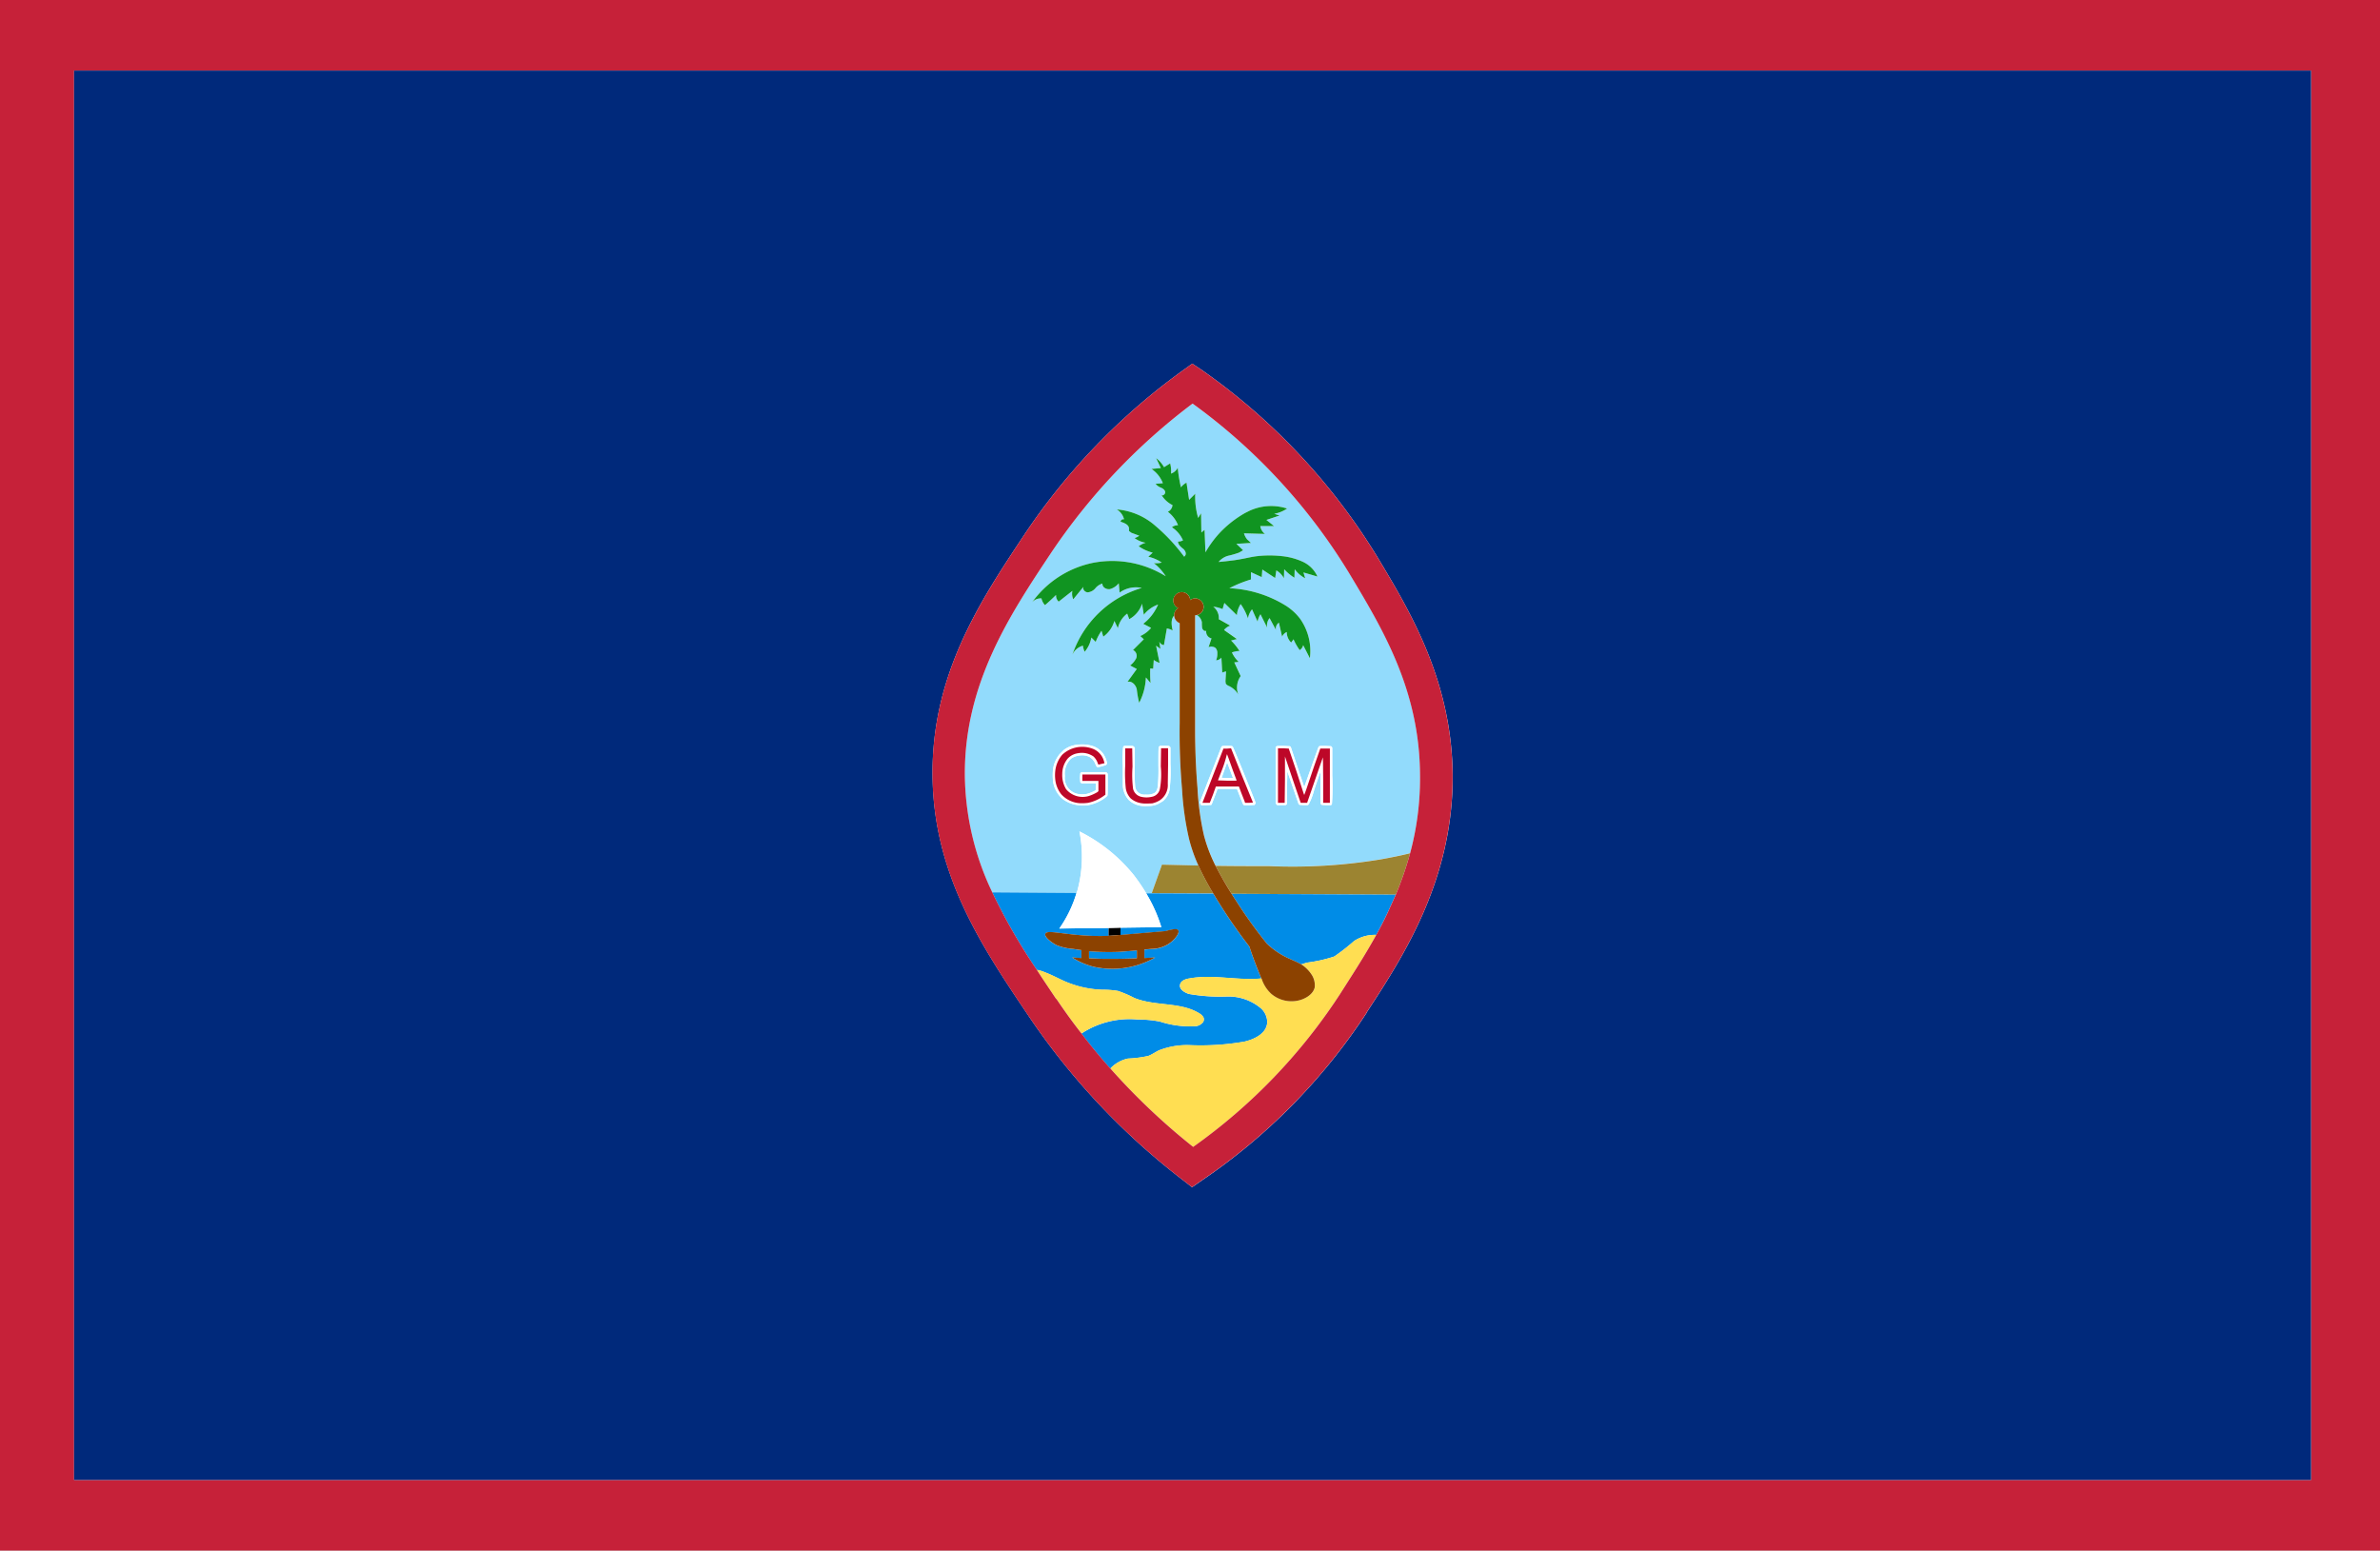 <svg xmlns="http://www.w3.org/2000/svg" xmlns:xlink="http://www.w3.org/1999/xlink" width="200" height="130.281" viewBox="0 0 200 130.281">
  <rect x="0" y="0" width="200" height="130.281" fill="#333333" stroke="none"/>
  <defs>
    <clipPath id="clip-オセアニア_Guam_グアム">
      <rect width="200" height="130.282"/>
    </clipPath>
  </defs>
  <g id="オセアニア_Guam_グアム" clip-path="url(#clip-オセアニア_Guam_グアム)">
    <rect width="200" height="130.282" fill="#fff"/>
    <g id="グループ_1846" data-name="グループ 1846" transform="translate(-305.462 -74.211)">
      <g id="グループ_1843" data-name="グループ 1843" transform="translate(305.462 74.211)">
        <path id="パス_28782" data-name="パス 28782" d="M305.462,74.211V204.492H505.894V74.211ZM499.671,198.563H311.686V80.141H499.671Z" transform="translate(-305.462 -74.211)" fill="#c62139"/>
      </g>
      <g id="グループ_1844" data-name="グループ 1844" transform="translate(311.686 80.141)">
        <path id="パス_28783" data-name="パス 28783" d="M305.716,192.875H493.7V74.453H305.716Zm79.83-79.389A53.9,53.9,0,0,1,398.9,99.642l.783-.564.809.539a52.558,52.558,0,0,1,14.775,15.755c2.768,4.606,6.224,10.365,6.3,18.279.049,8.8-4.141,15.216-7.2,19.9l-.048.1a50.105,50.105,0,0,1-13.844,14.065l-.809.563-.783-.612a58.642,58.642,0,0,1-12.864-13.648l-.049-.073c-3.945-5.856-8.037-11.908-8.11-20.264C377.779,125.125,381.919,118.95,385.546,113.486Z" transform="translate(-305.716 -74.453)" fill="#00297b"/>
      </g>
      <path id="パス_28784" data-name="パス 28784" d="M310.117,76.827h-.024l-.442,1.25.465.024h.491l-.025-.049Z" transform="translate(98.477 61.483)" fill="#92dbfc"/>
      <g id="グループ_1845" data-name="グループ 1845" transform="translate(386.541 108.123)">
        <path id="パス_28785" data-name="パス 28785" d="M318.23,116.515a10.905,10.905,0,0,0,.171-4.974,13.69,13.69,0,0,1,4.557,3.651,15.674,15.674,0,0,1,1.054,1.544h.465l.858-2.4c1.053.025,2.083.049,3.063.074a13.02,13.02,0,0,1-.783-2.23,24.6,24.6,0,0,1-.589-4.165,54.686,54.686,0,0,1-.2-5.587v-8.38a.758.758,0,0,1-.465-.637c-.294.294-.221.833-.123,1.25a1.666,1.666,0,0,0-.49-.172l-.245,1.4a.488.488,0,0,1-.393-.294l.1.612-.367-.269.294,1.446a1.832,1.832,0,0,1-.489-.245l-.049.735-.245-.025a10.467,10.467,0,0,0,.024,1.225l-.392-.466a5.02,5.02,0,0,1-.564,2.132,8.422,8.422,0,0,1-.2-1.127c-.073-.368-.416-.735-.783-.637l.783-1.078-.563-.294a1.77,1.77,0,0,0,.515-.612.532.532,0,0,0-.27-.686l.907-.907-.294-.27a2.475,2.475,0,0,0,.907-.686l-.662-.343a3.869,3.869,0,0,0,.858-.906,4.213,4.213,0,0,0,.392-.711,2.654,2.654,0,0,0-1.2.858l-.147-.931a2.258,2.258,0,0,1-1.078,1.3l-.171-.465a2.06,2.06,0,0,0-.784,1.225l-.294-.613a2.441,2.441,0,0,1-.931,1.323l-.147-.49a3.786,3.786,0,0,0-.49.931l-.368-.368a2.474,2.474,0,0,1-.563,1.2,2.02,2.02,0,0,1-.147-.514,1.36,1.36,0,0,0-.882.759,8.78,8.78,0,0,1,5.831-5.611,2.346,2.346,0,0,0-1.862.392l-.073-.784a1.453,1.453,0,0,1-.735.49c-.295.049-.662-.147-.637-.466a1.2,1.2,0,0,0-.589.392.975.975,0,0,1-.612.343c-.245.024-.49-.245-.392-.466l-.858,1.054a1.171,1.171,0,0,1-.073-.711l-1.152.907a.69.69,0,0,1-.22-.564c-.294.294-.613.588-.931.858a1.138,1.138,0,0,1-.294-.564.955.955,0,0,0-.784.319,8.369,8.369,0,0,1,5.1-3.308,8.523,8.523,0,0,1,6.126,1.127,4.308,4.308,0,0,0-1-1.1,2.015,2.015,0,0,0,.662-.049,3.1,3.1,0,0,0-1.128-.49l.368-.343a3.648,3.648,0,0,1-1.176-.539,1.655,1.655,0,0,1,.588-.294,2.109,2.109,0,0,1-.931-.392,1.447,1.447,0,0,0,.392-.2l-.661-.245-.2-.147v-.22c-.025-.318-.393-.466-.711-.564a.237.237,0,0,1,.294-.2,1.326,1.326,0,0,0-.612-.833,5.561,5.561,0,0,1,3.235,1.372,15.249,15.249,0,0,1,2.426,2.6c.221-.172.147-.441-.049-.637-.221-.172-.465-.368-.465-.637a.807.807,0,0,0,.417-.1,2.547,2.547,0,0,0-.932-1.1.816.816,0,0,1,.515-.171,2.58,2.58,0,0,0-.857-1.127.688.688,0,0,0,.392-.564,2.251,2.251,0,0,1-.931-.858c.123.123.343-.074.319-.245s-.2-.294-.368-.368a.981.981,0,0,1-.441-.318l.613-.049a2.569,2.569,0,0,0-.956-1.2l.784-.074-.392-.833a2.484,2.484,0,0,1,.662.76l.515-.318a2.6,2.6,0,0,1,.073.857,1.006,1.006,0,0,0,.563-.49,12.007,12.007,0,0,0,.269,1.642,1.477,1.477,0,0,1,.466-.392l.221,1.446.514-.515a6.321,6.321,0,0,0,.246,2.034l.244-.392.025,1.617.269-.221.074,1.887a8.849,8.849,0,0,1,1.25-1.691,9.109,9.109,0,0,1,2.082-1.617l.343-.172a4.343,4.343,0,0,1,3.185-.2,2.791,2.791,0,0,1-1.078.441l.441.147-1.1.368.637.514h-1.151a.994.994,0,0,0,.392.662l-1.764-.049a1.486,1.486,0,0,0,.27.514l.319.294-1.226.074.564.539-.343.2a7.155,7.155,0,0,1-.931.269,1.582,1.582,0,0,0-.784.515c.294-.024.76-.073,1.324-.147,1.127-.172,1.347-.294,2.18-.368a9.689,9.689,0,0,1,1.813.025,5.506,5.506,0,0,1,1.739.466,2.486,2.486,0,0,1,1.251,1.25l-1.177-.343.147.49a2.61,2.61,0,0,1-.882-.759l-.025.711a4.029,4.029,0,0,1-.857-.711l-.025.759a1.647,1.647,0,0,0-.637-.662l-.1.637-1.078-.711-.048.637-.906-.417v.613a10.406,10.406,0,0,0-1.813.735,9.853,9.853,0,0,1,4.631,1.4,4.6,4.6,0,0,1,1.3,1.152,4.707,4.707,0,0,1,.833,3.332l-.564-1.1a.637.637,0,0,1-.294.417,4.752,4.752,0,0,1-.515-.907l-.2.269a1.2,1.2,0,0,1-.368-.882.765.765,0,0,0-.392.392L335.161,94a.581.581,0,0,0-.245.613l-.539-1a.99.99,0,0,0-.2.808l-.564-1.127a1.693,1.693,0,0,0-.245.613l-.465-1.029a1.649,1.649,0,0,0-.343.759,4.639,4.639,0,0,0-.612-1.2,2,2,0,0,0-.319.931L330.58,92.33l-.148.515a2.834,2.834,0,0,0-.784-.2,1.191,1.191,0,0,1,.466,1.054l.956.539a1.108,1.108,0,0,0-.514.367l1.078.76-.49.122a4.878,4.878,0,0,1,.711.882,1.841,1.841,0,0,0-.637.122,2.564,2.564,0,0,0,.563.784l-.367.049.539,1.152a1.648,1.648,0,0,0-.2,1.544,1.827,1.827,0,0,0-.784-.711.557.557,0,0,1-.27-.2l-.024-.2.049-.833-.319.1-.073-1.249a.594.594,0,0,1-.441.22,1.445,1.445,0,0,0,.1-.564.631.631,0,0,0-.147-.466.6.6,0,0,0-.589-.073l.245-.735a.567.567,0,0,1-.441-.637c-.123.074-.294-.074-.343-.221a3.262,3.262,0,0,1-.024-.49.882.882,0,0,0-.417-.613l-.147.024h0v9.042c0,.76-.025,2.818.2,5.464a23.158,23.158,0,0,0,.539,3.969,12.821,12.821,0,0,0,.981,2.573c1.592.025,3.087.025,4.483.025a45.521,45.521,0,0,0,9.385-.564c.956-.171,1.788-.343,2.475-.514a24.149,24.149,0,0,0,.833-6.542c-.025-7.179-3.161-12.325-5.905-16.907A48.986,48.986,0,0,0,327.908,75.6,51.8,51.8,0,0,0,316,88.165c-3.406,5.121-7.277,10.928-7.229,18.647a23.309,23.309,0,0,0,2.3,9.85l7.081.049ZM322.052,106a9.158,9.158,0,0,1,.025-1.544l.049-.074.048-.025h.368c.342,0,.342,0,.392.025l.073.074.049.025v1.544a15.418,15.418,0,0,0,.025,1.691.773.773,0,0,0,.221.515.825.825,0,0,0,.661.22,1.455,1.455,0,0,0,.687-.1c.2-.1.294-.269.343-.613a15.325,15.325,0,0,0,.049-1.691c0-1.74,0-1.593.1-1.666l.049-.025h.368c.416,0,.392,0,.466.1l.025.025v1.4a12.764,12.764,0,0,1-.049,1.936,1.6,1.6,0,0,1-.612,1.2l-.294.172a1.645,1.645,0,0,1-.613.2,5.941,5.941,0,0,1-.661.025,1.939,1.939,0,0,1-1.25-.49,1.9,1.9,0,0,1-.515-1.225Zm11.076,3.308-.466.024h-.416l-.049-.024c-.049-.049-.049-.049-.319-.735l-.221-.588c-.024-.024-.073-.024-.833-.024h-.808l-.246.637-.244.637-.049.074-.416.024h-.392l-.074-.049-.073-.2,1.813-4.655c.049-.074.073-.074.49-.074.393,0,.416,0,.466.074.025.025.466,1.078.981,2.352.808,2.009.931,2.3.931,2.377Zm5.929-4.95.49.025.073.074.025.049v2.352a20.6,20.6,0,0,1-.025,2.377l-.048.074-.049.024h-.368l-.392-.024-.049-.049-.049-.049v-2.7l-.073.171-.466,1.372a5.444,5.444,0,0,1-.465,1.225l-.074.049h-.343l-.343-.024-.074-.049-.49-1.421-.465-1.348-.025,1.348c0,1.519.025,1.4-.074,1.47l-.049.024h-.71l-.122-.147v-4.7l.025-.049c.073-.074.073-.074.637-.074l.539.025.074.074.563,1.691.564,1.666.589-1.666c.367-1.029.588-1.666.612-1.691C338.543,104.361,338.543,104.361,339.057,104.361Zm-22.885,2.891a5.267,5.267,0,0,1,0-.882,2.6,2.6,0,0,1,.564-1.323l.342-.343a2.191,2.191,0,0,1,.834-.392,2.528,2.528,0,0,1,.637-.074,2.77,2.77,0,0,1,.931.122,1.754,1.754,0,0,1,.882.613,2.025,2.025,0,0,1,.343.784.186.186,0,0,1-.122.221l-.319.1c-.319.074-.342.074-.416.025l-.1-.2-.1-.221-.171-.22-.221-.172a1.422,1.422,0,0,0-.858-.122,1.537,1.537,0,0,0-.687.245,1.731,1.731,0,0,0-.538,1.47,1.366,1.366,0,0,0,1.151,1.519,2.765,2.765,0,0,0,.637,0,2.861,2.861,0,0,0,.759-.294l.049-.049v-.27l.025-.294h-1.225l-.024-.025-.074-.074-.025-.368.025-.368.074-.074.024-.024h2.083l.024.024.074.074.024.049v.858c0,.906,0,.956-.048,1l-.172.147a3.551,3.551,0,0,1-1.519.637,5.5,5.5,0,0,1-.637,0l-.148-.025a2.675,2.675,0,0,1-1.2-.465A2.353,2.353,0,0,1,316.172,107.253Z" transform="translate(-308.771 -75.595)" fill="#92dbfc"/>
      </g>
      <path id="パス_28786" data-name="パス 28786" d="M310.27,77.176l-.858,2.4,5.17.024a23.388,23.388,0,0,1-1.25-2.352C312.353,77.225,311.323,77.2,310.27,77.176Z" transform="translate(92.835 69.686)" fill="#9c8431"/>
      <path id="パス_28787" data-name="パス 28787" d="M314.115,78.215c-1.4,0-2.891,0-4.483-.025.342.662.759,1.421,1.347,2.352l13.795.074a29.056,29.056,0,0,0,1.2-3.479c-.687.171-1.519.343-2.475.514A45.521,45.521,0,0,1,314.115,78.215Z" transform="translate(97.983 68.769)" fill="#9c8431"/>
      <path id="パス_28788" data-name="パス 28788" d="M313.276,83.985c.538.2,1.029.466,1.568.711a8.581,8.581,0,0,0,3.307.76,7.446,7.446,0,0,1,1.274.1,9.589,9.589,0,0,1,1.372.588c1.789.735,3.995.294,5.586,1.372a1.03,1.03,0,0,1,.221.245.425.425,0,0,1-.147.539.882.882,0,0,1-.539.221,8.181,8.181,0,0,1-2.965-.392,9.575,9.575,0,0,0-1.862-.171,7.332,7.332,0,0,0-4.73,1.176q1.14,1.507,2.426,2.94a2.864,2.864,0,0,1,1.47-.833,9.986,9.986,0,0,0,1.715-.221c.319-.122.589-.319.883-.465a6.469,6.469,0,0,1,2.646-.441,21.486,21.486,0,0,0,4.533-.294c.882-.2,1.911-.711,1.936-1.641a1.571,1.571,0,0,0-.515-1.152,4.232,4.232,0,0,0-2.916-1,15.142,15.142,0,0,1-3.161-.22c-.368-.123-.809-.392-.735-.76.048-.343.441-.49.783-.539,1.985-.368,4.093.2,6.053,0-.319-.759-.735-1.813-1-2.671a43.564,43.564,0,0,1-2.524-3.626l-.172-.27-.343-.564-5.17-.024H321.8a12.66,12.66,0,0,1,1.274,2.842l-3.431.049v.613l3.749-.319c.416-.1.979-.27,1.1-.074.147.221-.294.833-.858,1.176a2.678,2.678,0,0,1-1.347.392l-.637.049v.711l.907-.049a7.258,7.258,0,0,1-5.17.784,6.279,6.279,0,0,1-1.813-.784l.783.049v-.662l-.686-.1a4.939,4.939,0,0,1-1.347-.294c-.466-.221-1.1-.711-1-.98.147-.441,2.156.294,5.317.171V80.26c-1.372.025-2.769.025-4.141.049a10.263,10.263,0,0,0,1.445-2.989l-7.081-.049a49.721,49.721,0,0,0,3.749,6.518A2.713,2.713,0,0,1,313.276,83.985Z" transform="translate(79.979 71.919)" fill="#008ce7"/>
      <path id="パス_28789" data-name="パス 28789" d="M309.759,77.4l.319.49a40.012,40.012,0,0,0,2.573,3.577,6.632,6.632,0,0,0,2.034,1.323c.2.1.515.221.857.416l.466-.147a12.075,12.075,0,0,0,2.3-.515,16.927,16.927,0,0,0,1.666-1.3,3.155,3.155,0,0,1,1.862-.515c.417-.76.809-1.519,1.152-2.3l.49-1.078-13.795-.074Z" transform="translate(99.275 72.036)" fill="#008ce7"/>
      <path id="パス_28790" data-name="パス 28790" d="M309.264,78.078l.71-.049.294-.024v-.613l-1,.025Z" transform="translate(89.357 74.762)"/>
      <path id="パス_28791" data-name="パス 28791" d="M328.089,79.232a12.078,12.078,0,0,1-2.3.515l-.466.147a2.878,2.878,0,0,1,.834.809,1.638,1.638,0,0,1,.294,1.127c-.172.711-1.03,1-1.2,1.054a2.625,2.625,0,0,1-2.45-.515,2.972,2.972,0,0,1-.808-1.274l-.025-.025c-1.96.2-4.068-.368-6.053,0-.342.049-.735.2-.783.539-.074.368.367.637.735.76a15.141,15.141,0,0,0,3.161.22,4.232,4.232,0,0,1,2.916,1,1.572,1.572,0,0,1,.515,1.152c-.025.931-1.054,1.446-1.936,1.641a21.485,21.485,0,0,1-4.533.294,6.469,6.469,0,0,0-2.646.441c-.294.147-.564.343-.883.465a9.985,9.985,0,0,1-1.715.221,2.864,2.864,0,0,0-1.47.833,55.462,55.462,0,0,0,6.959,6.591A47.432,47.432,0,0,0,328.5,82.491l.049-.074c.98-1.544,2.058-3.185,3.063-5a3.155,3.155,0,0,0-1.862.515A16.929,16.929,0,0,1,328.089,79.232Z" transform="translate(89.498 75.348)" fill="#ffde52"/>
      <path id="パス_28792" data-name="パス 28792" d="M317.5,81.7a9.574,9.574,0,0,1,1.862.171,8.181,8.181,0,0,0,2.965.392.883.883,0,0,0,.539-.221.425.425,0,0,0,.146-.539,1.029,1.029,0,0,0-.221-.245c-1.592-1.078-3.8-.637-5.586-1.372a9.587,9.587,0,0,0-1.372-.588,7.445,7.445,0,0,0-1.274-.1,8.581,8.581,0,0,1-3.307-.76c-.539-.245-1.03-.515-1.568-.711a2.714,2.714,0,0,0-.661-.2c.514.809,1.053,1.593,1.592,2.4l.073.073c.662.98,1.347,1.936,2.082,2.867A7.332,7.332,0,0,1,317.5,81.7Z" transform="translate(83.575 78.17)" fill="#ffde52"/>
      <path id="パス_28793" data-name="パス 28793" d="M316.821,130.393a58.64,58.64,0,0,0,12.864,13.648l.783.612.809-.563a50.106,50.106,0,0,0,13.844-14.065l.048-.1c3.063-4.68,7.253-11.1,7.2-19.9-.073-7.915-3.529-13.673-6.3-18.279A52.558,52.558,0,0,0,331.3,76l-.809-.539-.783.564a53.9,53.9,0,0,0-13.354,13.844c-3.627,5.464-7.767,11.639-7.694,20.19.073,8.355,4.165,14.408,8.11,20.264Zm-5.44-20.362c-.048-7.718,3.823-13.526,7.229-18.647a51.8,51.8,0,0,1,11.908-12.57,48.985,48.985,0,0,1,13.207,14.334c2.744,4.582,5.88,9.728,5.905,16.907a24.146,24.146,0,0,1-.833,6.542,29.045,29.045,0,0,1-1.2,3.479l-.49,1.078c-.343.784-.735,1.544-1.152,2.3-1,1.813-2.083,3.455-3.063,5l-.049.074a47.431,47.431,0,0,1-12.276,12.741,55.462,55.462,0,0,1-6.959-6.591q-1.286-1.434-2.426-2.94c-.735-.931-1.421-1.887-2.082-2.867l-.074-.073c-.539-.809-1.078-1.593-1.592-2.4a49.721,49.721,0,0,1-3.749-6.518A23.309,23.309,0,0,1,311.381,110.032Z" transform="translate(75.161 29.308)" fill="#c62139"/>
      <path id="パス_28794" data-name="パス 28794" d="M321.277,88.376a.677.677,0,0,1-.416-.637.711.711,0,0,1,1.421-.024.666.666,0,0,1,.416-.147.711.711,0,0,1,.71.711.688.688,0,0,1-.564.686.882.882,0,0,1,.417.613,3.262,3.262,0,0,0,.024.49c.049.147.221.294.343.221a.567.567,0,0,0,.441.637l-.245.735a.6.6,0,0,1,.589.073.631.631,0,0,1,.146.466,1.446,1.446,0,0,1-.1.564.594.594,0,0,0,.441-.22l.073,1.249.319-.1-.049.833.024.2a.557.557,0,0,0,.27.2,1.827,1.827,0,0,1,.784.711,1.648,1.648,0,0,1,.2-1.544l-.539-1.152.367-.049a2.564,2.564,0,0,1-.563-.784,1.841,1.841,0,0,1,.637-.122,4.878,4.878,0,0,0-.711-.882l.49-.122-1.078-.76a1.108,1.108,0,0,1,.514-.367l-.956-.539a1.191,1.191,0,0,0-.466-1.054,2.833,2.833,0,0,1,.784.2l.148-.515,1.053,1.029a2,2,0,0,1,.319-.931,4.639,4.639,0,0,1,.612,1.2,1.65,1.65,0,0,1,.343-.759l.465,1.029a1.693,1.693,0,0,1,.245-.613l.564,1.127a.99.99,0,0,1,.2-.808l.539,1a.581.581,0,0,1,.245-.613l.27,1.176a.765.765,0,0,1,.392-.392,1.2,1.2,0,0,0,.368.882l.2-.269a4.756,4.756,0,0,0,.515.907.637.637,0,0,0,.294-.417l.564,1.1a4.707,4.707,0,0,0-.833-3.332,4.6,4.6,0,0,0-1.3-1.152,9.853,9.853,0,0,0-4.631-1.4,10.406,10.406,0,0,1,1.813-.735v-.613l.906.417.048-.637,1.078.711.1-.637a1.647,1.647,0,0,1,.637.662l.025-.759a4.027,4.027,0,0,0,.857.711l.025-.711a2.61,2.61,0,0,0,.882.759l-.147-.49,1.177.343a2.486,2.486,0,0,0-1.251-1.25,5.506,5.506,0,0,0-1.739-.466,9.689,9.689,0,0,0-1.813-.025c-.833.074-1.054.2-2.18.368-.564.074-1.029.122-1.324.147a1.582,1.582,0,0,1,.784-.515,7.155,7.155,0,0,0,.931-.269l.343-.2-.564-.539,1.226-.074-.319-.294a1.486,1.486,0,0,1-.27-.514l1.764.049a.994.994,0,0,1-.392-.662h1.151l-.637-.514,1.1-.368-.441-.147a2.791,2.791,0,0,0,1.078-.441,4.343,4.343,0,0,0-3.185.2l-.343.172a9.112,9.112,0,0,0-2.082,1.617,8.852,8.852,0,0,0-1.25,1.691l-.074-1.887-.269.221-.025-1.617-.244.392a6.321,6.321,0,0,1-.246-2.034l-.514.515-.221-1.446a1.477,1.477,0,0,0-.466.392,12.007,12.007,0,0,1-.269-1.642,1.006,1.006,0,0,1-.563.49,2.6,2.6,0,0,0-.073-.857l-.515.318a2.484,2.484,0,0,0-.662-.76l.392.833-.784.074a2.569,2.569,0,0,1,.956,1.2l-.613.049a.981.981,0,0,0,.441.318c.172.074.343.2.368.368s-.2.368-.319.245a2.251,2.251,0,0,0,.931.858.688.688,0,0,1-.392.564,2.58,2.58,0,0,1,.857,1.127.816.816,0,0,0-.515.171,2.547,2.547,0,0,1,.932,1.1.807.807,0,0,1-.417.1c0,.27.245.466.465.637.2.2.27.465.049.637a15.249,15.249,0,0,0-2.426-2.6,5.561,5.561,0,0,0-3.235-1.372,1.326,1.326,0,0,1,.612.833.237.237,0,0,0-.294.2c.318.1.686.245.711.564v.22l.2.147.661.245a1.447,1.447,0,0,1-.392.2,2.109,2.109,0,0,0,.931.392,1.655,1.655,0,0,0-.588.294,3.648,3.648,0,0,0,1.176.539l-.368.343a3.1,3.1,0,0,1,1.128.49,2.015,2.015,0,0,1-.662.049,4.308,4.308,0,0,1,1,1.1,8.523,8.523,0,0,0-6.126-1.127,8.369,8.369,0,0,0-5.1,3.308.955.955,0,0,1,.784-.319,1.138,1.138,0,0,0,.294.564c.318-.269.637-.564.931-.858a.69.69,0,0,0,.22.564l1.152-.907a1.171,1.171,0,0,0,.073.711l.858-1.054c-.1.221.147.49.392.466a.975.975,0,0,0,.612-.343,1.2,1.2,0,0,1,.589-.392c-.025.318.342.515.637.466a1.453,1.453,0,0,0,.735-.49l.073.784a2.346,2.346,0,0,1,1.862-.392,8.78,8.78,0,0,0-5.831,5.611,1.36,1.36,0,0,1,.882-.759,2.02,2.02,0,0,0,.147.514,2.474,2.474,0,0,0,.563-1.2l.368.368a3.786,3.786,0,0,1,.49-.931l.147.49a2.441,2.441,0,0,0,.931-1.323l.294.613a2.06,2.06,0,0,1,.784-1.225l.171.465a2.258,2.258,0,0,0,1.078-1.3l.147.931a2.654,2.654,0,0,1,1.2-.858,4.213,4.213,0,0,1-.392.711,3.869,3.869,0,0,1-.858.906l.662.343a2.475,2.475,0,0,1-.907.686l.294.27-.907.907a.532.532,0,0,1,.27.686,1.77,1.77,0,0,1-.515.612l.563.294-.783,1.078c.367-.1.71.269.783.637a8.422,8.422,0,0,0,.2,1.127,5.02,5.02,0,0,0,.564-2.132l.392.466a10.467,10.467,0,0,1-.024-1.225l.245.025.049-.735a1.832,1.832,0,0,0,.489.245l-.294-1.446.367.269-.1-.612a.488.488,0,0,0,.393.294l.245-1.4a1.666,1.666,0,0,1,.49.172c-.1-.416-.172-.956.123-1.25v-.025A.7.7,0,0,1,321.277,88.376Z" transform="translate(83.2 36.923)" fill="#109421"/>
      <path id="パス_28795" data-name="パス 28795" d="M317.719,110.006a2.625,2.625,0,0,0,2.45.515c.171-.049,1.029-.343,1.2-1.054a1.638,1.638,0,0,0-.294-1.127,2.879,2.879,0,0,0-.834-.809c-.342-.2-.661-.319-.857-.416a6.631,6.631,0,0,1-2.034-1.323,40.012,40.012,0,0,1-2.573-3.577l-.319-.49-.073-.122c-.589-.931-1-1.691-1.347-2.352a12.821,12.821,0,0,1-.981-2.573,23.158,23.158,0,0,1-.539-3.969c-.221-2.646-.2-4.7-.2-5.464V78.2h0l.147-.024a.688.688,0,0,0,.564-.686.711.711,0,0,0-.71-.711.666.666,0,0,0-.416.147.711.711,0,0,0-1.421.024.677.677,0,0,0,.416.637.7.7,0,0,0-.342.613v.025a.758.758,0,0,0,.465.637v8.38a54.686,54.686,0,0,0,.2,5.587,24.6,24.6,0,0,0,.589,4.165,13.02,13.02,0,0,0,.783,2.23,23.39,23.39,0,0,0,1.25,2.352l.343.564.172.27a43.6,43.6,0,0,0,2.524,3.626c.269.857.686,1.911,1,2.671l.025.025A2.972,2.972,0,0,0,317.719,110.006Z" transform="translate(94.574 47.711)" fill="#8c4200"/>
      <path id="パス_28796" data-name="パス 28796" d="M310.786,77.062a10.905,10.905,0,0,1-.171,4.974l-.074.2a10.263,10.263,0,0,1-1.445,2.989c1.372-.024,2.769-.024,4.141-.049l1-.025,3.431-.049a12.657,12.657,0,0,0-1.274-2.842,15.67,15.67,0,0,0-1.054-1.544A13.689,13.689,0,0,0,310.786,77.062Z" transform="translate(85.385 67.006)" fill="#fff"/>
      <path id="パス_28797" data-name="パス 28797" d="M309.2,77.543v.588c.466.024.931.049,1.422.049.906,0,1.789,0,2.6-.049V77.47c-.735.073-1.2.1-1.495.122A21.58,21.58,0,0,1,309.2,77.543Z" transform="translate(87.782 76.595)" fill="#008ce7"/>
      <path id="パス_28798" data-name="パス 28798" d="M314.374,77.953c-3.161.123-5.17-.613-5.317-.171-.1.27.539.76,1,.98a4.94,4.94,0,0,0,1.347.294l.686.1v.662l-.783-.049a6.278,6.278,0,0,0,1.813.784,7.257,7.257,0,0,0,5.17-.784l-.907.049V79.1l.637-.049a2.679,2.679,0,0,0,1.347-.392c.564-.343,1.005-.955.858-1.176-.123-.2-.686-.024-1.1.074l-3.749.319-.294.024Zm2.376,1.225v.662c-.808.049-1.691.049-2.6.049-.49,0-.956-.025-1.422-.049v-.588a21.587,21.587,0,0,0,2.524.049C315.55,79.276,316.015,79.251,316.75,79.178Z" transform="translate(84.248 74.888)" fill="#8c4200"/>
      <path id="パス_28799" data-name="パス 28799" d="M311.321,81.885a5.5,5.5,0,0,0,.637,0,3.551,3.551,0,0,0,1.519-.637l.172-.147c.048-.049.048-.1.048-1v-.858l-.024-.049-.074-.074-.024-.024h-2.083l-.024.024-.074.074-.025.368.025.368.074.074.024.025h1.225l-.025.294v.27l-.049.049a2.86,2.86,0,0,1-.759.294,2.766,2.766,0,0,1-.637,0A1.366,1.366,0,0,1,310.1,79.41a1.731,1.731,0,0,1,.538-1.47,1.537,1.537,0,0,1,.687-.245,1.422,1.422,0,0,1,.858.122l.221.172.171.22.1.221.1.2c.074.049.1.049.416-.025l.319-.1a.186.186,0,0,0,.122-.221,2.026,2.026,0,0,0-.343-.784,1.754,1.754,0,0,0-.882-.613,2.77,2.77,0,0,0-.931-.122,2.528,2.528,0,0,0-.637.074,2.191,2.191,0,0,0-.834.392l-.342.343a2.6,2.6,0,0,0-.564,1.323,5.254,5.254,0,0,0,0,.882,2.353,2.353,0,0,0,.883,1.617,2.675,2.675,0,0,0,1.2.465Zm-1.519-.931a2.393,2.393,0,0,1-.515-1.274,3.191,3.191,0,0,1,0-.686,2.511,2.511,0,0,1,.589-1.372,2.455,2.455,0,0,1,2.45-.539,1.555,1.555,0,0,1,1.053,1.078l.049.147-.514.147-.05-.1a1.35,1.35,0,0,0-.367-.588,1.726,1.726,0,0,0-1.3-.27,1.45,1.45,0,0,0-.857.441,2.034,2.034,0,0,0-.465,1.3,2.289,2.289,0,0,0,.319,1.274,1.805,1.805,0,0,0,1.96.564,3.526,3.526,0,0,0,.686-.319l.073-.073v-.858h-1.348v-.539H313.5v1.691l-.1.074a3.5,3.5,0,0,1-1.347.612,3.924,3.924,0,0,1-.76.025A2.3,2.3,0,0,1,309.8,80.954Z" transform="translate(84.85 60.003)" fill="#fff"/>
      <path id="パス_28800" data-name="パス 28800" d="M309.828,81.327a1.939,1.939,0,0,0,1.25.49,5.946,5.946,0,0,0,.661-.025,1.645,1.645,0,0,0,.613-.2l.294-.172a1.6,1.6,0,0,0,.612-1.2,12.763,12.763,0,0,0,.049-1.936v-1.4l-.025-.025c-.074-.1-.049-.1-.466-.1h-.368l-.049.025c-.1.074-.1-.074-.1,1.666a15.325,15.325,0,0,1-.049,1.691c-.049.343-.147.515-.343.613a1.455,1.455,0,0,1-.687.1.825.825,0,0,1-.661-.22.773.773,0,0,1-.221-.515,15.418,15.418,0,0,1-.025-1.691V76.892l-.049-.025-.074-.074c-.049-.025-.049-.025-.392-.025h-.368l-.048.025-.049.074a9.158,9.158,0,0,0-.025,1.544V80.1A1.9,1.9,0,0,0,309.828,81.327Zm-.318-2.916V76.965h.588l.025,1.544a9.4,9.4,0,0,0,.048,1.862.908.908,0,0,0,.662.662,1.991,1.991,0,0,0,.931,0,.836.836,0,0,0,.662-.662,6.937,6.937,0,0,0,.074-1.887l.025-1.519h.588v1.4l-.024,1.593a1.536,1.536,0,0,1-.662,1.372,2.067,2.067,0,0,1-.662.27c-.1,0-.637.025-.76,0a1.8,1.8,0,0,1-1.029-.417,1.573,1.573,0,0,1-.416-.857A12.3,12.3,0,0,1,309.51,78.411Z" transform="translate(90.508 60.12)" fill="#fff"/>
      <path id="パス_28801" data-name="パス 28801" d="M310.521,77.116,310.4,76.8l-.049.172a9.906,9.906,0,0,1-.417,1.274l-.294.759s.048,0,.783.025c.735,0,.784,0,.784-.025l-.294-.784Zm-.1,1.691h-.49l.466-1.274.024-.025.466,1.25.025.049Z" transform="translate(98.171 60.778)" fill="#fff"/>
      <path id="パス_28802" data-name="パス 28802" d="M312.346,76.843c-.049-.074-.073-.074-.466-.074-.416,0-.441,0-.49.074L309.577,81.5l.073.2.049.049h.417l.416-.024.049-.074.244-.637.221-.613c.025-.024.074-.024.833-.024h.809l.245.613c.27.686.27.686.319.735l.049.024h.416l.466-.024.073-.147c0-.074-.123-.368-.931-2.377C312.812,77.921,312.371,76.867,312.346,76.843Zm1.372,4.7h-.343l-.048-.147-.27-.686-.2-.539h-1.936l-.245.686-.27.686H309.8l.025-.073.882-2.279.857-2.205h.319l.319-.025.907,2.279.931,2.279Z" transform="translate(96.713 60.12)" fill="#fff"/>
      <path id="パス_28803" data-name="パス 28803" d="M312.238,80.224l-.564-1.666-.563-1.691-.074-.074-.539-.025c-.564,0-.564,0-.637.074l-.025.049v4.7l.122.147h.71l.049-.024c.1-.074.074.049.074-1.47l.025-1.348.465,1.348.49,1.421.074.049.343.024h.343l.074-.049a5.454,5.454,0,0,0,.465-1.225l.466-1.372.073-.171v2.7l.025.024.074.074.392.024h.368l.049-.024.048-.074a20.645,20.645,0,0,0,.025-2.377V76.916l-.025-.049-.073-.074-.49-.025c-.515,0-.515,0-.563.1-.025.025-.245.662-.612,1.691Zm1.347-3.234h.809v4.557h-.564V77.7l-.637,1.789-.661,1.911-.049.147h-.539l-.662-1.936-.662-1.96v1.936l-.024,1.96h-.564V76.965h.466l.441.025.613,1.813.637,1.96.049.147.171-.49.662-1.96Z" transform="translate(102.824 60.12)" fill="#fff"/>
      <path id="パス_28804" data-name="パス 28804" d="M311.868,81.468a3.494,3.494,0,0,0,1.347-.612l.1-.074V79.091h-1.935v.539h1.348v.858l-.074.073a3.524,3.524,0,0,1-.686.319,1.805,1.805,0,0,1-1.96-.564,2.289,2.289,0,0,1-.319-1.274,2.034,2.034,0,0,1,.465-1.3,1.45,1.45,0,0,1,.857-.441,1.726,1.726,0,0,1,1.3.27,1.35,1.35,0,0,1,.367.588l.05.1.514-.122-.049-.172a1.555,1.555,0,0,0-1.053-1.078,2.455,2.455,0,0,0-2.45.539A2.511,2.511,0,0,0,309.1,78.8a3.191,3.191,0,0,0,0,.686,2.393,2.393,0,0,0,.515,1.274,2.3,2.3,0,0,0,1.495.735A3.924,3.924,0,0,0,311.868,81.468Z" transform="translate(85.038 60.199)" fill="#bd0728"/>
      <path id="パス_28805" data-name="パス 28805" d="M309.786,80.991a1.8,1.8,0,0,0,1.029.417c.123.025.662,0,.76,0a2.067,2.067,0,0,0,.662-.27,1.535,1.535,0,0,0,.662-1.372l.024-1.593v-1.4h-.588L312.31,78.3a6.943,6.943,0,0,1-.073,1.887.836.836,0,0,1-.662.662,1.992,1.992,0,0,1-.931,0,.908.908,0,0,1-.662-.662,9.4,9.4,0,0,1-.048-1.862l-.025-1.544h-.588v1.446a12.318,12.318,0,0,0,.048,1.911A1.574,1.574,0,0,0,309.786,80.991Z" transform="translate(90.697 60.308)" fill="#bd0728"/>
      <path id="パス_28806" data-name="パス 28806" d="M311.987,76.777l-.319.025h-.319l-.857,2.205-.882,2.279-.025.073h.612l.27-.686.245-.686h1.936l.2.539.27.686.048.147h.343l.319-.024-.931-2.279Zm-.319,2.72-.783-.025.294-.759a9.9,9.9,0,0,0,.417-1.274l.049-.172.122.319.393,1.1.294.784C312.453,79.5,312.4,79.5,311.669,79.5Z" transform="translate(96.925 60.308)" fill="#bd0728"/>
      <path id="パス_28807" data-name="パス 28807" d="M312.05,80.7,312,80.575l-.637-1.96-.613-1.813-.441-.025h-.466v4.582h.564l.024-1.96V77.463l.662,1.96.661,1.936h.539l.049-.147.662-1.911.612-1.764s.025.833.025,1.911v1.911h.564V76.8H313.4l-.515,1.47-.662,1.96Z" transform="translate(103.012 60.308)" fill="#bd0728"/>
    </g>
  </g>
</svg>
